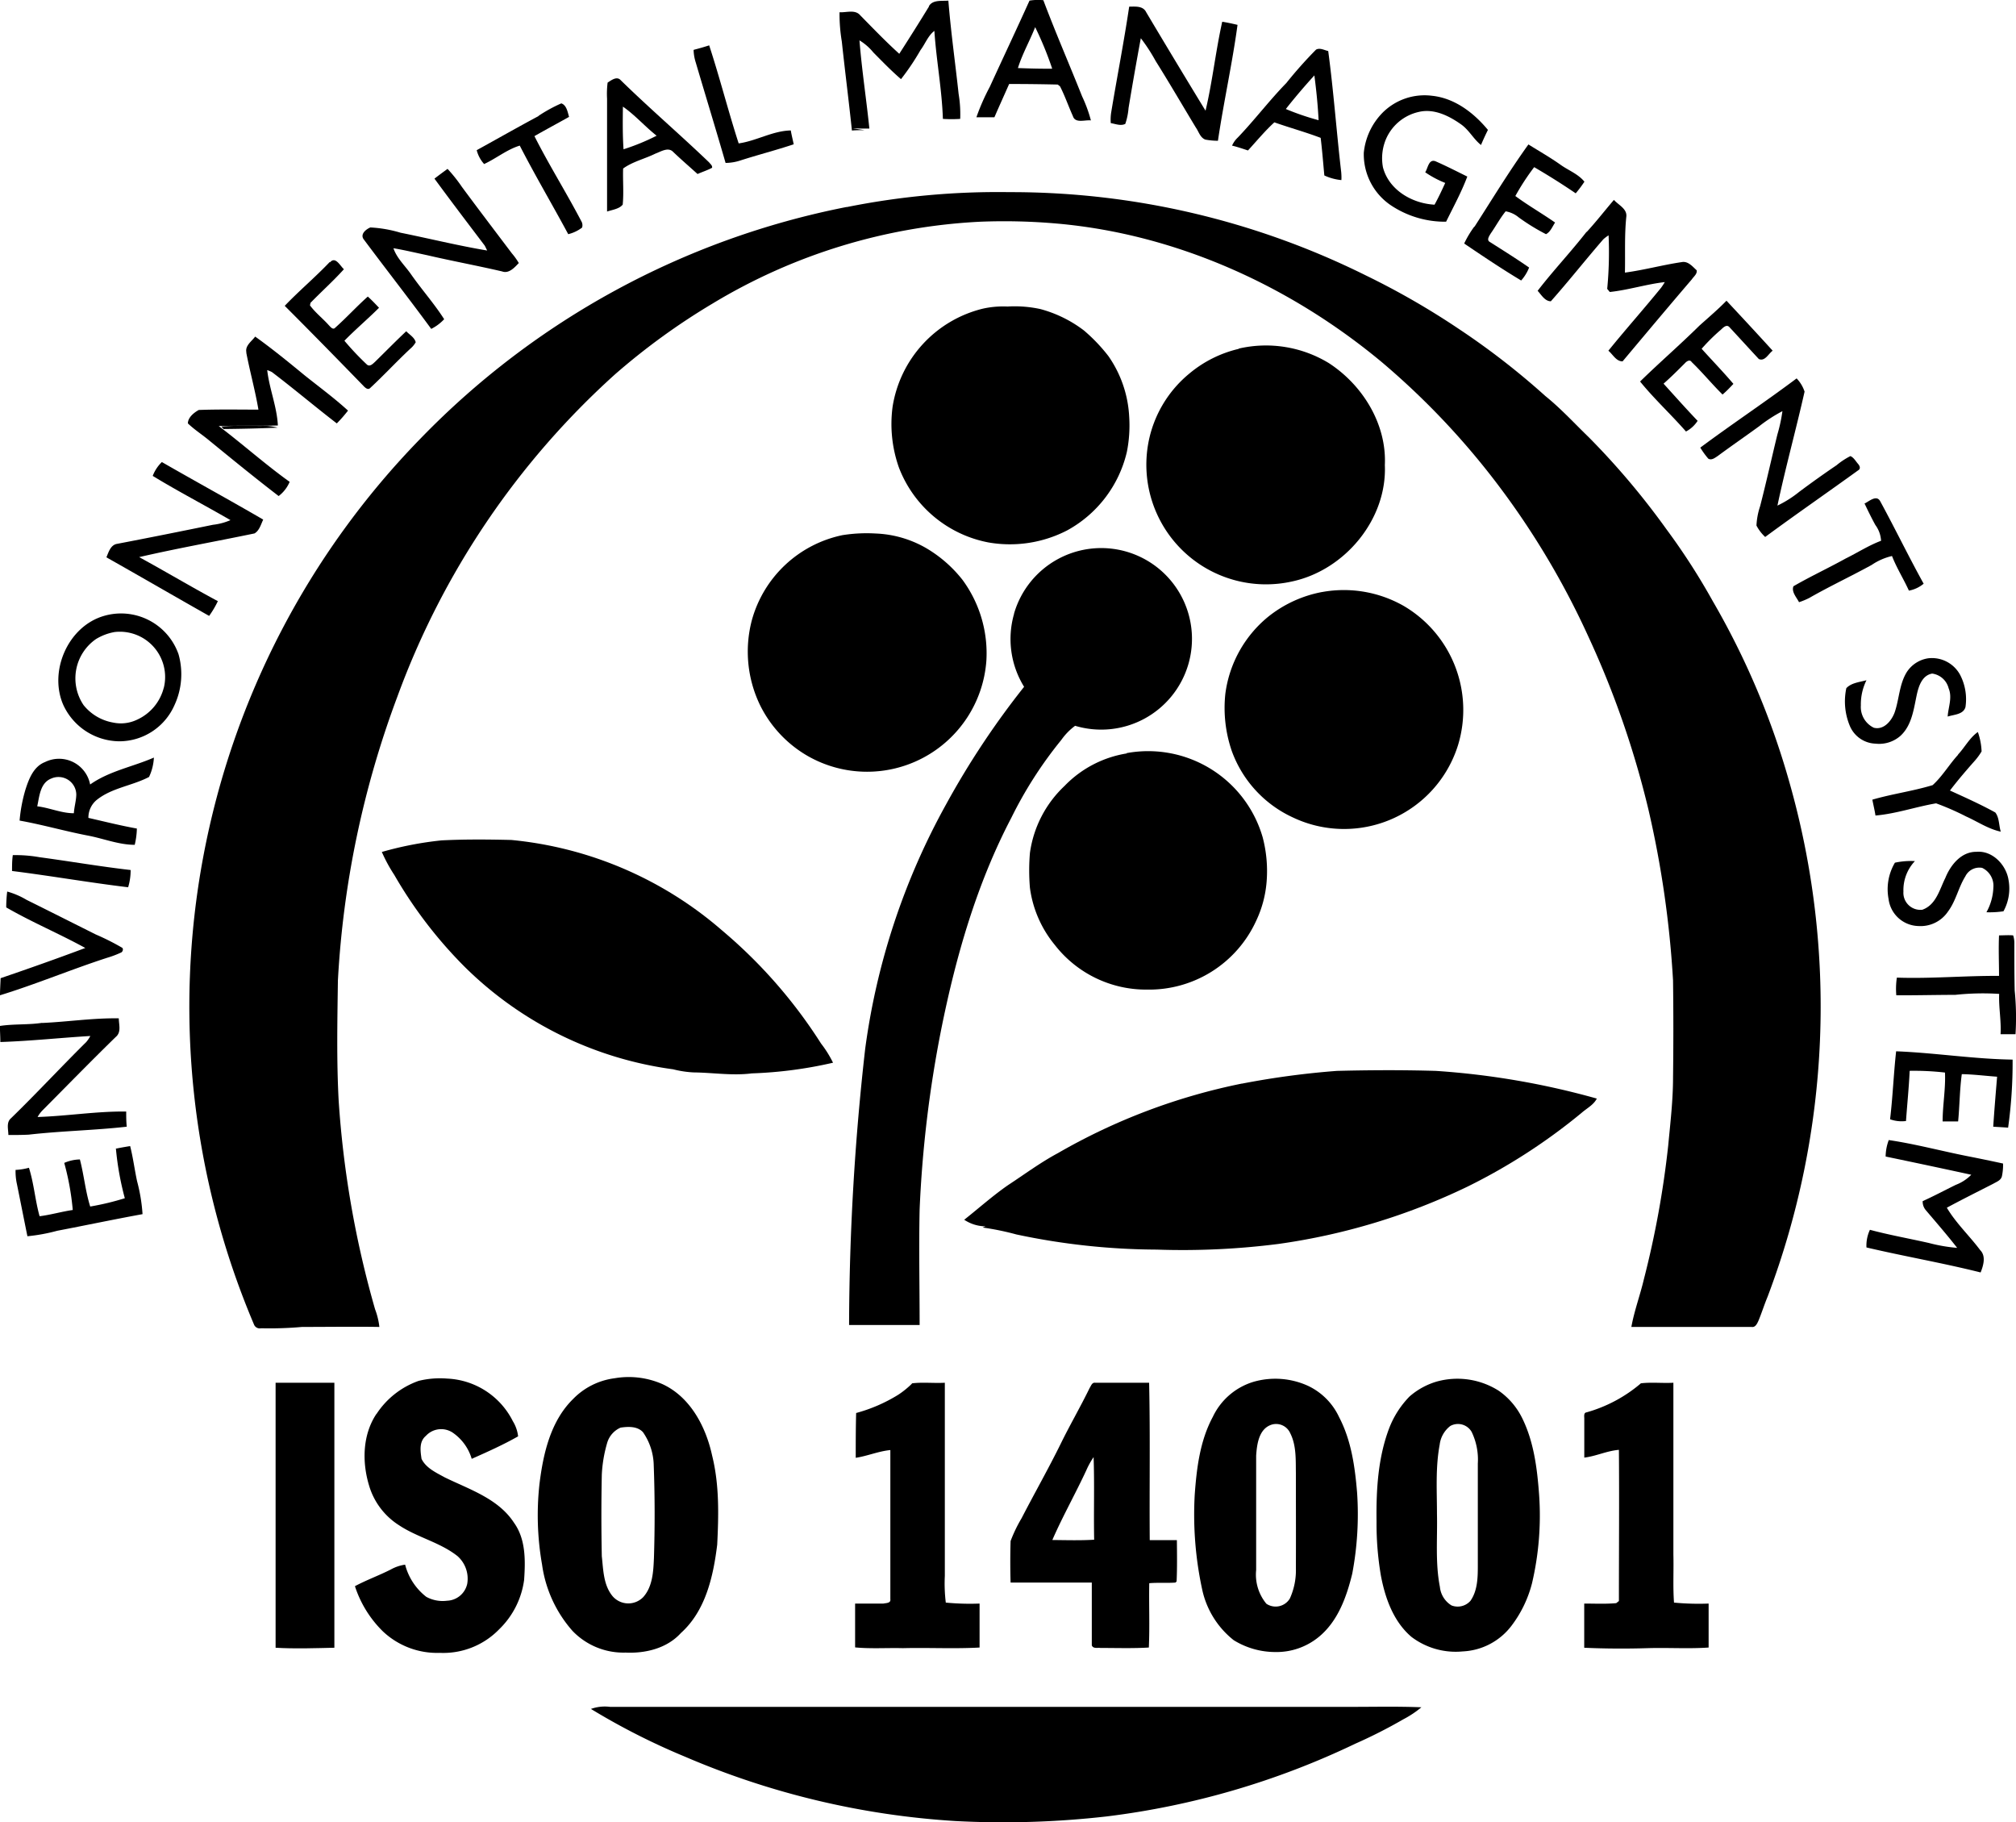 <svg id="Layer_1" data-name="Layer 1" xmlns="http://www.w3.org/2000/svg" viewBox="0 0 291.21 263.17"><path d="M196.56,158.74c.53-1,1.88-.76,2.83-.84.36,4.5,1,9,1.48,13.46a17.63,17.63,0,0,1,.23,3.62,18.93,18.93,0,0,1-2.5,0c-.14-4.25-.95-8.48-1.23-12.71-.92.7-1.31,1.85-2,2.77a35,35,0,0,1-2.82,4.2c-1.4-1.2-2.69-2.54-4-3.86a7.73,7.73,0,0,0-2-1.74c.34,4.29,1,8.52,1.43,12.74-.81,0-1.6,0-2.41-.05.56.11,1.12.19,1.71.28-.62,0-1.23,0-1.82.05-.45-4.28-1-8.56-1.46-12.85a24.12,24.12,0,0,1-.33-4.23c1,.06,2.26-.44,3,.45,1.85,1.88,3.67,3.78,5.63,5.55,1.46-2.27,2.91-4.57,4.31-6.86Z" transform="translate(-62.4 -157.81)"/><path d="M225.51,158.77c.87,0,2-.15,2.46.81q4.25,7.14,8.57,14.22c1-4.23,1.46-8.6,2.41-12.85.72.11,1.48.28,2.21.45-.76,5.6-2,11.14-2.83,16.74a9.94,9.94,0,0,1-1.82-.17c-.75-.28-.95-1.15-1.37-1.74-1.93-3.19-3.81-6.43-5.8-9.6a25.58,25.58,0,0,0-2.15-3.3q-.93,5-1.77,10.08a9.5,9.5,0,0,1-.47,2.29c-.65.34-1.43,0-2.1-.11a6.63,6.63,0,0,1,.06-1.54c.84-5.09,1.84-10.16,2.6-15.28Z" transform="translate(-62.4 -157.81)"/><path d="M218.71,171.73c-1.85-4.65-3.84-9.21-5.6-13.89a7.56,7.56,0,0,0-2,.06c-1.88,4.17-3.84,8.31-5.74,12.46a31.11,31.11,0,0,0-1.93,4.39c.86,0,1.73,0,2.6,0,.7-1.62,1.43-3.22,2.13-4.81q3.48,0,7,.08a2,2,0,0,1,.36.28c.7,1.37,1.21,2.86,1.85,4.28.34,1.09,1.74.51,2.6.62A20.11,20.11,0,0,0,218.71,171.73Zm-9.27-4.09c.61-2,1.71-3.92,2.49-5.91a49.28,49.28,0,0,1,2.46,6C212.74,167.75,211.09,167.7,209.44,167.64Z" transform="translate(-62.4 -157.81)"/><path d="M162.63,165c.73-.19,1.45-.39,2.21-.64,1.54,4.7,2.74,9.46,4.26,14.16,2.57-.36,4.92-1.82,7.53-1.87.11.67.28,1.31.42,2-2.61.87-5.24,1.54-7.84,2.38a7.09,7.09,0,0,1-2,.31c-1.4-4.85-2.89-9.69-4.31-14.51a6.53,6.53,0,0,1-.31-1.79Z" transform="translate(-62.4 -157.81)"/><path d="M256.14,182.7c-.68-5.82-1.1-11.7-1.88-17.52-.56-.12-1.2-.51-1.76-.2a61.26,61.26,0,0,0-4.29,4.82c-2.46,2.52-4.56,5.31-7,7.86a3.64,3.64,0,0,0-.84,1.18c.79.19,1.54.45,2.3.7,1.26-1.37,2.43-2.8,3.81-4.06,2.21.78,4.48,1.4,6.69,2.24.22,1.82.36,3.61.53,5.43a7.5,7.5,0,0,0,2.46.67C256.19,183.46,256.17,183.09,256.14,182.7Zm-8-9.15c1.32-1.68,2.69-3.28,4.12-4.85.28,2.13.5,4.29.61,6.47A37.18,37.18,0,0,1,248.13,173.55Z" transform="translate(-62.4 -157.81)"/><path d="M262.07,174.13a8.56,8.56,0,0,1,7.17-2.49c3.3.34,6.05,2.47,8.09,4.93-.36.73-.7,1.46-1,2.18-1.09-.86-1.73-2.18-2.91-3-1.76-1.24-3.92-2.3-6.1-1.77a6.76,6.76,0,0,0-4.73,3.95,7.12,7.12,0,0,0-.42,4.06c.87,3.28,4.23,5.21,7.45,5.38.55-1,1.06-2.08,1.54-3.14a14.58,14.58,0,0,1-2.89-1.54c.39-.56.48-1.93,1.46-1.6,1.56.68,3.08,1.46,4.62,2.22-.84,2.24-2,4.36-3.06,6.52a14.06,14.06,0,0,1-8.11-2.46,8.89,8.89,0,0,1-3.78-7.51,9.59,9.59,0,0,1,2.71-5.77Z" transform="translate(-62.4 -157.81)"/><path d="M140.18,174.55a21.56,21.56,0,0,1,3.3-1.81c.76.25.92,1.26,1.12,1.95-1.65.93-3.33,1.82-5,2.78,2.12,4.2,4.64,8.2,6.83,12.4a1.13,1.13,0,0,1,.05.81,5.39,5.39,0,0,1-2,.95c-2.3-4.28-4.79-8.48-7-12.79-1.85.56-3.39,1.85-5.15,2.66a4.76,4.76,0,0,1-1.07-2c3-1.65,5.94-3.33,8.94-4.93Z" transform="translate(-62.4 -157.81)"/><path d="M164.84,181.27c-4.17-4-8.62-7.81-12.77-11.87-.56-.64-1.37,0-1.9.34a12.8,12.8,0,0,0-.08,2.32v16.3c.75-.25,1.76-.37,2.26-1,.17-1.74,0-3.47.06-5.21,1.37-1,3.14-1.4,4.65-2.15.78-.28,1.85-1,2.57-.26,1.15,1.1,2.35,2.13,3.53,3.2.7-.31,1.43-.54,2.1-.9C165.32,181.69,165,181.5,164.84,181.27Zm-12.37-1.9c-.14-2-.12-4.12-.09-6.16,1.77,1.23,3.19,2.88,4.87,4.2A31.57,31.57,0,0,1,152.47,179.37Z" transform="translate(-62.4 -157.81)"/><path d="M275.4,190.54c2.57-4,5-8,7.78-11.87,1.6,1,3.19,1.9,4.73,3,1.12.78,2.47,1.28,3.36,2.38a17.51,17.51,0,0,1-1.26,1.68q-2.94-2-6-3.78a34.32,34.32,0,0,0-2.72,4.17c1.85,1.37,3.87,2.52,5.74,3.83-.39.59-.67,1.35-1.31,1.68a29.46,29.46,0,0,1-3.95-2.43,4,4,0,0,0-1.88-.87c-.81,1-1.42,2.15-2.15,3.19-.2.34-.65.95-.14,1.23,1.9,1.21,3.83,2.41,5.68,3.7a6.24,6.24,0,0,1-1.15,1.87c-2.8-1.68-5.51-3.5-8.23-5.34a14.72,14.72,0,0,1,1.46-2.44Z" transform="translate(-62.4 -157.81)"/><path d="M125.17,183.6c.62-.48,1.26-.95,1.88-1.4a21.66,21.66,0,0,1,2.07,2.6c2.38,3.22,4.81,6.41,7.22,9.6a9.53,9.53,0,0,1,1,1.4c-.62.65-1.43,1.57-2.41,1.21-3.61-.84-7.25-1.51-10.86-2.35-1.62-.34-3.22-.73-4.84-1,.5,1.46,1.68,2.52,2.54,3.76,1.54,2.21,3.34,4.22,4.79,6.49a6.59,6.59,0,0,1-1.87,1.4c-3.22-4.39-6.58-8.68-9.8-13-.45-.75.42-1.4,1-1.65a18.29,18.29,0,0,1,4.37.76c4.17.84,8.32,1.87,12.51,2.57-.08-.16-.25-.53-.36-.72-2.44-3.22-4.87-6.41-7.25-9.66Z" transform="translate(-62.4 -157.81)"/><path d="M184.75,187.71a110.65,110.65,0,0,1,23.46-2.15,115.07,115.07,0,0,1,51.43,12,111.62,111.62,0,0,1,13.57,7.81A107.82,107.82,0,0,1,285.62,215c2.26,1.82,4.25,4,6.32,6a109.75,109.75,0,0,1,11.15,13.21,95.39,95.39,0,0,1,6.72,10.42,113,113,0,0,1,11,25.92,118.4,118.4,0,0,1-3.08,74.53c-.48,1.15-.84,2.32-1.32,3.47-.19.42-.45,1-1,.9-5.79,0-11.56,0-17.36,0,.42-2.33,1.26-4.57,1.8-6.86a136.41,136.41,0,0,0,3.52-19.32c.31-3.28.7-6.55.7-9.85.06-4.68.06-9.33,0-14a146.11,146.11,0,0,0-3.55-24.67,132.64,132.64,0,0,0-8.68-25,116.05,116.05,0,0,0-13.94-23.07A110.37,110.37,0,0,0,262,210.11c-13.22-11-29.59-18.45-46.78-20a87.33,87.33,0,0,0-11.2-.28,82.61,82.61,0,0,0-38.69,11.82,96.7,96.7,0,0,0-14.11,10.24,116.48,116.48,0,0,0-31.42,46.53,138,138,0,0,0-8.59,41c-.08,5.79-.2,11.59.11,17.35a143,143,0,0,0,5.26,30.13,10.44,10.44,0,0,1,.62,2.55c-3.72-.06-7.45,0-11.17,0a53,53,0,0,1-5.91.19.9.9,0,0,1-1-.47,117.49,117.49,0,0,1,24-128,117.09,117.09,0,0,1,61.54-33.46Z" transform="translate(-62.4 -157.81)"/><path d="M291.61,191.3c1.37-1.49,2.6-3.08,3.92-4.62.67.75,1.93,1.29,1.79,2.43-.28,2.69-.14,5.38-.2,8.07,2.78-.37,5.49-1.12,8.23-1.52.9-.16,1.54.65,2.13,1.18.11.53-.42.9-.7,1.32-3.36,3.92-6.66,7.86-10,11.84-.93,0-1.4-1-2.05-1.54,2.49-3.08,5.1-6,7.62-9.1a9.42,9.42,0,0,0,.53-.81c-2.69.31-5.29,1.15-7.95,1.43-.09-.12-.28-.34-.37-.45a55.45,55.45,0,0,0,.2-7.73,4.85,4.85,0,0,0-.78.59c-2.55,2.94-5,6.05-7.56,8.93-.87,0-1.38-.95-1.91-1.51,2.24-2.91,4.79-5.6,7.06-8.51Z" transform="translate(-62.4 -157.81)"/><path d="M110.08,195.69c.78-.92,1.48.56,2,1-1.54,1.71-3.24,3.22-4.84,4.87,0,.11-.06.28-.06.36.79,1.07,1.85,1.88,2.72,2.86.22.22.59.73.92.36,1.63-1.45,3.08-3.05,4.71-4.5.56.5,1.09,1.06,1.62,1.62-1.62,1.62-3.39,3.11-5,4.76a40.48,40.48,0,0,0,3.25,3.44c.42.37.86-.11,1.17-.39,1.51-1.48,3-3,4.51-4.42.47.5,1.2.89,1.37,1.59a3.48,3.48,0,0,1-.78.93c-2,1.87-3.81,3.83-5.8,5.68-.34.34-.76-.08-1-.34-3.75-3.86-7.53-7.72-11.34-11.53,2.08-2.18,4.4-4.12,6.5-6.33Z" transform="translate(-62.4 -157.81)"/><path d="M307.9,204.82c1.32-1.18,2.66-2.32,3.89-3.58,2.24,2.4,4.46,4.78,6.67,7.22-.62.45-1.12,1.59-2,1.2-1.43-1.54-2.86-3.11-4.28-4.64-.42-.4-.9.14-1.21.42a27.53,27.53,0,0,0-2.77,2.74c1.51,1.68,3.11,3.33,4.59,5.07-.5.53-1,1.06-1.57,1.54-1.54-1.52-2.91-3.2-4.45-4.68-.28-.45-.75-.11-1,.17-1,1-2,2-3.07,2.94,1.62,1.79,3.24,3.61,4.92,5.37a4.52,4.52,0,0,1-1.68,1.54c-2.15-2.46-4.56-4.67-6.63-7.22,2.8-2.74,5.79-5.32,8.59-8.09Z" transform="translate(-62.4 -157.81)"/><path d="M204.4,202.38a13.49,13.49,0,0,1,3.53-.3,17.51,17.51,0,0,1,4.73.36,18.08,18.08,0,0,1,6.33,3.11,24.59,24.59,0,0,1,3.52,3.69,16.75,16.75,0,0,1,3,8.74,19.46,19.46,0,0,1-.34,5.12,17.44,17.44,0,0,1-8.62,11.31,18,18,0,0,1-11.37,1.74,17.32,17.32,0,0,1-12.93-10.81,18.86,18.86,0,0,1-.92-8.76,17.37,17.37,0,0,1,13.07-14.2Z" transform="translate(-62.4 -157.81)"/><path d="M98,208.74c-.25-1,.76-1.63,1.26-2.32,2.46,1.76,4.79,3.66,7.11,5.57,2.1,1.68,4.31,3.3,6.3,5.12a20,20,0,0,1-1.62,1.85c-3.17-2.44-6.19-5-9.38-7.42a5.32,5.32,0,0,0-.67-.28c.3,2.69,1.4,5.26,1.54,8-2.83.08-5.69,0-8.54.08,3.47,2.63,6.72,5.54,10.24,8.06a5,5,0,0,1-1.59,2.05c-3.36-2.58-6.66-5.27-10-8-1-.84-2.15-1.57-3.11-2.49,0-.87.9-1.57,1.57-1.94,2.89-.11,5.74-.05,8.62-.05-.47-2.77-1.23-5.49-1.76-8.26Z" transform="translate(-62.4 -157.81)"/><path d="M241.35,208.15a17.47,17.47,0,0,1,13,2.1c4.87,3.16,8.37,8.79,8.09,14.73.33,7.84-5.77,15.14-13.33,16.79a17.28,17.28,0,0,1-20.83-20,17,17,0,0,1,5.91-10,17.23,17.23,0,0,1,7.16-3.58Z" transform="translate(-62.4 -157.81)"/><path d="M308,222.46c4.6-3.42,9.36-6.58,13.92-10a5,5,0,0,1,1.15,1.91c-1.24,5.51-2.75,10.94-3.92,16.46a15.85,15.85,0,0,0,3.16-2c1.76-1.31,3.56-2.6,5.38-3.83a10.67,10.67,0,0,1,2-1.32c.48.2.76.73,1.1,1.12s.36.76,0,.95c-4.45,3.22-9,6.36-13.41,9.61a6.08,6.08,0,0,1-1.26-1.65,10.35,10.35,0,0,1,.53-2.8c.89-3.45,1.65-6.89,2.49-10.34a22.86,22.86,0,0,0,.73-3.38,21.92,21.92,0,0,0-3.36,2.18c-2,1.46-4,2.83-6,4.31-.39.25-.87.65-1.35.37a11.68,11.68,0,0,1-1.12-1.54Z" transform="translate(-62.4 -157.81)"/><path d="M94.37,219.41c1.94-.17,3.87-.09,5.77-.09a7.44,7.44,0,0,1,2.35.25c-2.6.12-5.2.17-7.81.2a2.48,2.48,0,0,0-.31-.36Z" transform="translate(-62.4 -157.81)"/><path d="M84.46,226.54a5.51,5.51,0,0,1,1.32-2c4.87,2.8,9.77,5.48,14.64,8.31-.33.7-.56,1.6-1.26,2C93.62,236,88,237,82.5,238.27c3.81,2.08,7.56,4.32,11.37,6.36a13.72,13.72,0,0,1-1.26,2.13c-5-2.83-9.88-5.66-14.84-8.46.31-.73.59-1.73,1.46-1.93,4.67-.89,9.29-1.82,13.94-2.77a8.87,8.87,0,0,0,2.52-.67c-3.72-2.16-7.56-4.15-11.23-6.39Z" transform="translate(-62.4 -157.81)"/><path d="M331.7,230.55c.67-.31,1.76-1.35,2.3-.34,2.15,3.95,4.11,8,6.27,11.9a4.61,4.61,0,0,1-2.13,1c-.76-1.68-1.76-3.25-2.44-5a8.77,8.77,0,0,0-2.94,1.29c-3,1.65-6.07,3.08-9,4.76a10.18,10.18,0,0,1-1.49.62c-.36-.7-1.12-1.49-.81-2.3,2.47-1.43,5-2.6,7.53-4,1.71-.84,3.34-1.9,5.13-2.57a4.21,4.21,0,0,0-.82-2.27c-.55-1-1.09-2.1-1.59-3.16Z" transform="translate(-62.4 -157.81)"/><path d="M184.21,235.08a22.16,22.16,0,0,1,4.68-.22,15.76,15.76,0,0,1,7.33,2.13,18.75,18.75,0,0,1,5.21,4.56,17.89,17.89,0,0,1,3.45,11.7A17.28,17.28,0,0,1,179.09,267a17.28,17.28,0,0,1-6.89-7.33A17.76,17.76,0,0,1,171,247.4a17.2,17.2,0,0,1,13.18-12.32Z" transform="translate(-62.4 -157.81)"/><path d="M208.88,246.42a13.11,13.11,0,1,1,8.82,16.21,8.94,8.94,0,0,0-2,2.05,59.2,59.2,0,0,0-7.22,11.25c-5,9.55-8,20-10.11,30.49a170.72,170.72,0,0,0-3.13,26.06c-.12,5.57,0,11.12,0,16.69-3.41,0-6.8,0-10.19,0a360.18,360.18,0,0,1,2.33-39.92,100.19,100.19,0,0,1,11.73-35.36A119.77,119.77,0,0,1,210.33,257a13.13,13.13,0,0,1-1.45-10.53Z" transform="translate(-62.4 -157.81)"/><path d="M253.39,243.31a17.48,17.48,0,0,1,11.76,2A17.42,17.42,0,0,1,273,265.46a17.24,17.24,0,0,1-23.88,10.39,16.89,16.89,0,0,1-8.79-9.58,19.14,19.14,0,0,1-.93-8.26,17.22,17.22,0,0,1,6.13-11.08,17.62,17.62,0,0,1,7.84-3.62Z" transform="translate(-62.4 -157.81)"/><path d="M88.19,252.3a8.8,8.8,0,0,0-10.87-5.51c-5.09,1.54-7.86,7.89-5.82,12.73a9,9,0,0,0,8.2,5.35,8.72,8.72,0,0,0,7.87-5.15A10.62,10.62,0,0,0,88.19,252.3Zm-2.13,4.82a6.94,6.94,0,0,1-3.84,4.62,5.42,5.42,0,0,1-3.5.42,7,7,0,0,1-4.25-2.52,6.9,6.9,0,0,1,1.82-9.55,7.81,7.81,0,0,1,2.66-1,6.54,6.54,0,0,1,7.11,8.07Z" transform="translate(-62.4 -157.81)"/><path d="M337.83,254.88a4.48,4.48,0,0,1,3.11-2,4.63,4.63,0,0,1,4.59,2.38,7.63,7.63,0,0,1,.78,4.67c-.31,1.09-1.68,1.07-2.57,1.37.08-1.34.7-2.74.14-4.08a2.84,2.84,0,0,0-2.38-2.13c-1.43.25-1.93,1.76-2.21,3-.45,2.08-.7,4.46-2.38,6a4.66,4.66,0,0,1-3.59,1.12,4.18,4.18,0,0,1-3.72-2.58,9.17,9.17,0,0,1-.5-5.43c.72-.78,1.9-.87,2.91-1.15a7.84,7.84,0,0,0-.81,3.64,3.32,3.32,0,0,0,1.87,3.22c1.46.37,2.55-1,3-2.18.67-1.91.67-4.09,1.76-5.85Z" transform="translate(-62.4 -157.81)"/><path d="M345.22,266.8c1-1.06,1.68-2.43,2.88-3.27a9.52,9.52,0,0,1,.54,2.8,9,9,0,0,1-.93,1.29c-1.26,1.42-2.49,2.85-3.64,4.36,2.19,1,4.43,2,6.55,3.17.59.75.51,1.87.79,2.77-1.82-.39-3.36-1.46-5-2.19a38.58,38.58,0,0,0-4.34-1.9c-2.94.5-5.8,1.51-8.76,1.76-.11-.75-.31-1.54-.45-2.29,2.88-.84,5.85-1.23,8.71-2.1,1.42-1.29,2.4-3,3.69-4.4Z" transform="translate(-62.4 -157.81)"/><path d="M225.12,266.58a17.22,17.22,0,0,1,19.68,12.18,19.17,19.17,0,0,1,.56,6.41,16.13,16.13,0,0,1-1.51,5.63,17,17,0,0,1-15.77,9.93,16.69,16.69,0,0,1-13.32-6.46,16.34,16.34,0,0,1-3.59-8.26,30.29,30.29,0,0,1,0-5,16.36,16.36,0,0,1,5-9.69,16,16,0,0,1,9-4.7Z" transform="translate(-62.4 -157.81)"/><path d="M76.32,273.38c2.18-1.79,5.15-2.07,7.61-3.36a7.41,7.41,0,0,0,.7-2.8c-3,1.32-6.44,1.93-9.21,3.89a4.57,4.57,0,0,0-6.52-3.24c-1.65.64-2.33,2.43-2.83,4a22.23,22.23,0,0,0-.84,4.45c3.3.59,6.52,1.52,9.83,2.16,2.26.42,4.48,1.34,6.8,1.34a10.81,10.81,0,0,0,.31-2.35c-2.33-.42-4.65-1-7-1.54A3.3,3.3,0,0,1,76.32,273.38Zm-3.25,1.88c-1.82,0-3.5-.79-5.29-1,.31-1.43.42-3.36,2-4a2.57,2.57,0,0,1,3.64,2.32C73.4,273.47,73.12,274.36,73.07,275.26Z" transform="translate(-62.4 -157.81)"/><path d="M117.53,280.86a49.54,49.54,0,0,1,8.65-1.68c3.36-.17,6.72-.14,10.08-.06a54.31,54.31,0,0,1,30.46,13.08A71.43,71.43,0,0,1,181,308.52a15.86,15.86,0,0,1,1.73,2.77A61.11,61.11,0,0,1,171,312.83c-2.8.36-5.6-.11-8.43-.14a14.84,14.84,0,0,1-2.94-.45,52.79,52.79,0,0,1-30.06-14.75,63.91,63.91,0,0,1-10.22-13.33,22,22,0,0,1-1.79-3.3Z" transform="translate(-62.4 -157.81)"/><path d="M343.4,284.61c.76-1.88,2.3-3.81,4.51-3.78,2.3-.2,4.28,1.88,4.62,4.06a6.83,6.83,0,0,1-.73,4.53,13.54,13.54,0,0,1-2.46.14,7.91,7.91,0,0,0,1-3.55,2.86,2.86,0,0,0-1.62-2.86,2.25,2.25,0,0,0-2.43,1.23c-1,1.6-1.35,3.53-2.5,5.07a4.77,4.77,0,0,1-4.28,2.1,4.46,4.46,0,0,1-4.31-3.92,7.53,7.53,0,0,1,.92-5.23,11.18,11.18,0,0,1,2.89-.23,6.08,6.08,0,0,0-1.66,4.4,2.46,2.46,0,0,0,2.72,2.63c2-.7,2.49-2.91,3.33-4.59Z" transform="translate(-62.4 -157.81)"/><path d="M64.25,281.31a19.91,19.91,0,0,1,3.86.3c4.4.59,8.77,1.35,13.16,1.85a8.43,8.43,0,0,1-.36,2.49c-5.6-.67-11.17-1.65-16.77-2.35,0-.75,0-1.54.11-2.29Z" transform="translate(-62.4 -157.81)"/><path d="M63.44,286.57a11.38,11.38,0,0,1,2.8,1.2c3.33,1.65,6.66,3.33,10,5A35,35,0,0,1,80,294.66c.28.14.14.64-.14.73a14.43,14.43,0,0,1-2,.75c-5.18,1.68-10.25,3.81-15.46,5.41,0-.82.06-1.66.09-2.47,4.11-1.4,8.2-2.85,12.23-4.36C71,292.67,67,291,63.3,288.86c0-.78.05-1.54.14-2.29Z" transform="translate(-62.4 -157.81)"/><path d="M351.13,292.9c.67,0,1.37-.06,2.07,0a3.52,3.52,0,0,1,.17,1.23c0,2.24,0,4.48.05,6.72a39.24,39.24,0,0,1,.12,6.32h-2.16c.11-2-.28-3.86-.2-5.82a37.43,37.43,0,0,0-6.35.14c-2.83,0-5.68.08-8.51.06a10.89,10.89,0,0,1,.08-2.55c4.9.17,9.83-.28,14.76-.25,0-1.93-.09-3.89,0-5.85Z" transform="translate(-62.4 -157.81)"/><path d="M68.5,305.55c3.7-.17,7.37-.73,11.06-.67,0,.89.4,2-.44,2.69-3.53,3.44-7,7-10.47,10.49a4.48,4.48,0,0,0-.82,1.07c4.29-.14,8.54-.84,12.8-.79,0,.73,0,1.46.08,2.19-4.7.53-9.43.61-14.17,1.15-1,.05-2,.05-2.93.05,0-.81-.34-1.82.39-2.43,3.69-3.59,7.19-7.37,10.86-11a4.92,4.92,0,0,0,.59-.87c-4.34.26-8.65.73-13,.87,0-.75-.06-1.54-.06-2.32,2-.31,4.09-.14,6.1-.45Z" transform="translate(-62.4 -157.81)"/><path d="M336.29,309.64c5.63.22,11.2,1.12,16.83,1.2a67.63,67.63,0,0,1-.65,9.83c-.73-.06-1.43-.09-2.15-.14.16-2.41.36-4.82.56-7.22-1.71-.12-3.39-.34-5.1-.37-.31,2.27-.31,4.56-.53,6.83-.76,0-1.51,0-2.24,0,0-2.36.45-4.71.34-7.06a39.33,39.33,0,0,0-5.1-.25c-.11,2.43-.36,4.84-.53,7.25a5,5,0,0,1-2.3-.25c.39-3.25.51-6.52.87-9.77Z" transform="translate(-62.4 -157.81)"/><path d="M241.8,314.31a120.18,120.18,0,0,1,13.72-1.84c4.76-.12,9.52-.14,14.28,0a113.5,113.5,0,0,1,23.26,4c-.47.92-1.45,1.4-2.21,2.07a84.52,84.52,0,0,1-16.46,10.64,92.18,92.18,0,0,1-27.3,8.28,109,109,0,0,1-17.61.82,99,99,0,0,1-20.27-2.19,39.73,39.73,0,0,0-4.87-1,3.86,3.86,0,0,1,.45-.17,5.64,5.64,0,0,1-3.11-.95c2.1-1.66,4.12-3.47,6.33-5,2.38-1.56,4.68-3.27,7.2-4.62a88,88,0,0,1,26.59-10.05Z" transform="translate(-62.4 -157.81)"/><path d="M334.78,324.84a6.93,6.93,0,0,1,.45-2.38c3.8.56,7.56,1.57,11.34,2.32,1.73.34,3.47.7,5.17,1.07a7.91,7.91,0,0,1-.16,1.82c-.14.61-.76.81-1.24,1.09-2.24,1.15-4.5,2.27-6.72,3.47,1.32,2.24,3.28,4.06,4.82,6.13.87.87.45,2.24.06,3.22-5.46-1.37-11-2.32-16.49-3.61a5.34,5.34,0,0,1,.5-2.55c2.83.76,5.68,1.26,8.54,1.91a23.46,23.46,0,0,0,4.06.7c-1.46-1.88-3-3.64-4.54-5.46a1.89,1.89,0,0,1-.44-1.29c1.62-.73,3.19-1.57,4.78-2.35a6.26,6.26,0,0,0,2.24-1.46q-6.16-1.34-12.37-2.63Z" transform="translate(-62.4 -157.81)"/><path d="M79.2,323.69c.67-.14,1.32-.25,2-.36.42,1.65.64,3.39,1,5.07a24.52,24.52,0,0,1,.79,4.76c-4.12.75-8.23,1.62-12.32,2.4a25.7,25.7,0,0,1-4.31.79c-.51-2.5-1-5-1.51-7.51a8.41,8.41,0,0,1-.2-2.07,8.65,8.65,0,0,0,1.93-.31c.73,2.3.9,4.74,1.54,7,1.62-.2,3.19-.67,4.79-.9a38.19,38.19,0,0,0-1.23-6.8,5.9,5.9,0,0,1,2.26-.5c.59,2.24.79,4.56,1.49,6.8a38.52,38.52,0,0,0,5-1.2,42.14,42.14,0,0,1-1.29-7.2Z" transform="translate(-62.4 -157.81)"/><path d="M116.8,362a12.08,12.08,0,0,1,6.07-4.76,12.92,12.92,0,0,1,4.15-.33,11.16,11.16,0,0,1,9.46,6.15,5.31,5.31,0,0,1,.76,2.19c-2.16,1.23-4.43,2.24-6.7,3.25a7,7,0,0,0-2.74-3.78,3,3,0,0,0-3.89.47c-1,.84-.78,2.19-.62,3.31.65,1.34,2.13,2,3.36,2.68,3.56,1.74,7.73,3.06,10,6.55,1.71,2.38,1.65,5.46,1.46,8.24a12.19,12.19,0,0,1-3.62,7.16,11.24,11.24,0,0,1-8.56,3.39,11.4,11.4,0,0,1-8.26-3.14,16.11,16.11,0,0,1-4-6.49c1.68-.9,3.47-1.54,5.18-2.41a6,6,0,0,1,2.07-.7,8.6,8.6,0,0,0,3.06,4.65,4.93,4.93,0,0,0,3,.56,3.1,3.1,0,0,0,2.91-2.44,4.36,4.36,0,0,0-1.4-4c-2.52-2-5.8-2.69-8.48-4.48a10.2,10.2,0,0,1-4.32-5.79c-1-3.36-.92-7.25,1.07-10.25Z" transform="translate(-62.4 -157.81)"/><path d="M102.21,357.51c2.83,0,5.66,0,8.49,0,0,12.77,0,25.53,0,38.27-2.83.06-5.66.17-8.49,0,0-12.73,0-25.5,0-38.24Z" transform="translate(-62.4 -157.81)"/><path d="M194.1,357.6c1.56-.2,3.19,0,4.78-.09V385.4a22.7,22.7,0,0,0,.14,3.86,36,36,0,0,0,4.88.14c0,2.13,0,4.26,0,6.35-3.7.2-7.4,0-11.09.09-2.3-.06-4.59.11-6.89-.11,0-2.1,0-4.2,0-6.33,1.37,0,2.72,0,4.09,0,.36-.08,1.09-.05,1-.61,0-7.17,0-14.37,0-21.56-1.73.17-3.33.87-5,1.12,0-2.16,0-4.31.06-6.47a22.89,22.89,0,0,0,6.07-2.63,12.81,12.81,0,0,0,2-1.62Z" transform="translate(-62.4 -157.81)"/><path d="M299.36,357.6c1.57-.2,3.17,0,4.76-.09v24.81c.06,2.32-.08,4.62.09,6.94a37.21,37.21,0,0,0,5,.14v6.35c-2.94.2-5.91,0-8.84.09s-6.11.08-9.13-.06V389.4c1.54,0,3.08.08,4.62-.06.11-.08.31-.25.39-.3,0-7.28.06-14.56,0-21.84-1.74.14-3.3.92-5,1.12,0-1.88,0-3.75,0-5.63,0-.31-.11-.84.31-.9a20.75,20.75,0,0,0,7.86-4.19Z" transform="translate(-62.4 -157.81)"/><path d="M258.43,373.36c-.31-3.73-.84-7.53-2.6-10.89a9.35,9.35,0,0,0-4.48-4.51,11.39,11.39,0,0,0-7.76-.62,9.54,9.54,0,0,0-6,5.1c-1.85,3.44-2.33,7.36-2.61,11.2a51.14,51.14,0,0,0,1.09,13.8,12.71,12.71,0,0,0,4.54,7.25,11.44,11.44,0,0,0,6,1.71,9.62,9.62,0,0,0,6.3-2.19c2.75-2.26,4-5.76,4.82-9.12A46.1,46.1,0,0,0,258.43,373.36Zm-8.84,10.92a9.88,9.88,0,0,1-.87,4.39,2.4,2.4,0,0,1-3.39.76,6.59,6.59,0,0,1-1.48-4.87c0-5.52,0-11,0-16.52.11-1.65.39-3.89,2.24-4.48a2.23,2.23,0,0,1,2.68,1.23c.9,1.76.79,3.84.82,5.77C249.59,375.12,249.61,379.71,249.59,384.28Z" transform="translate(-62.4 -157.81)"/><path d="M284.72,373.64c-.28-3.78-.76-7.67-2.49-11.12a10.45,10.45,0,0,0-3.3-3.83,11.14,11.14,0,0,0-9-1.35A10.43,10.43,0,0,0,266,359.5a13.52,13.52,0,0,0-2.94,4.59c-1.62,4.28-1.88,8.93-1.82,13.47a44.76,44.76,0,0,0,.62,7.75c.61,3.28,1.82,6.69,4.42,8.9a10.57,10.57,0,0,0,7.42,2.1,9.37,9.37,0,0,0,7-3.66,17.14,17.14,0,0,0,3-6.19A42.85,42.85,0,0,0,284.72,373.64ZM275.87,384c0,1.7-.05,3.55-1.06,5a2.46,2.46,0,0,1-2.74.67,3.55,3.55,0,0,1-1.68-2.69c-.68-3.47-.34-7-.42-10.52,0-3.33-.23-6.69.39-10a4,4,0,0,1,1.54-2.71,2.28,2.28,0,0,1,3.08.86,9.2,9.2,0,0,1,.89,4.57Z" transform="translate(-62.4 -157.81)"/><path d="M165.26,368c-.9-4.15-3.16-8.46-7.19-10.3a12.07,12.07,0,0,0-6.89-.84,10.17,10.17,0,0,0-6,3c-3.25,3.19-4.31,7.87-4.85,12.24a41.13,41.13,0,0,0,.37,11.67,18.23,18.23,0,0,0,4.39,9.57,10.19,10.19,0,0,0,7.67,3.14c2.89.14,6-.62,8-2.83,3.58-3.22,4.68-8.2,5.24-12.76C166.21,376.63,166.32,372.24,165.26,368Zm-8.4,14.84c-.08,1.93-.19,4.11-1.54,5.62a3,3,0,0,1-4.42-.11c-1.35-1.62-1.35-3.83-1.57-5.79q-.12-5.88,0-11.76a19.58,19.58,0,0,1,.78-4.62,3.45,3.45,0,0,1,1.94-2.19c1.09-.16,2.4-.22,3.22.65a8.64,8.64,0,0,1,1.56,4.76C157,373.92,157,378.4,156.86,382.88Z" transform="translate(-62.4 -157.81)"/><path d="M232.4,380.24c-1.32,0-2.61,0-3.92,0-.06-7.58.08-15.17-.09-22.73-2.6,0-5.2,0-7.81,0-.45-.06-.59.48-.78.75-1.32,2.72-2.83,5.3-4.15,8-1.79,3.64-3.8,7.17-5.68,10.81a20.85,20.85,0,0,0-1.59,3.3c-.06,2-.06,4,0,6,3.91,0,7.81,0,11.73,0,0,3,0,6.05,0,9.07.2.51.82.31,1.24.37,2.32,0,4.67.08,7-.06.14-3.11,0-6.21.06-9.29,1.26-.11,2.52,0,3.78-.09l.17-.16C232.45,384.25,232.42,382.23,232.4,380.24Zm-18,0c1.49-3.42,3.33-6.67,4.9-10.05a11.73,11.73,0,0,1,1.07-1.94c.14,4,0,8,.08,11.93C218.45,380.3,216.44,380.24,214.42,380.22Z" transform="translate(-62.4 -157.81)"/><path d="M147.73,404.63a5.93,5.93,0,0,1,2.8-.31h107c3.39,0,6.78-.08,10.19.06a14.51,14.51,0,0,1-2.6,1.73,72,72,0,0,1-6.95,3.53,115.59,115.59,0,0,1-35.89,10.5,131.85,131.85,0,0,1-21.86.67,117.09,117.09,0,0,1-39.06-9.29,98.91,98.91,0,0,1-13.58-6.89Z" transform="translate(-62.4 -157.81)"/></svg>